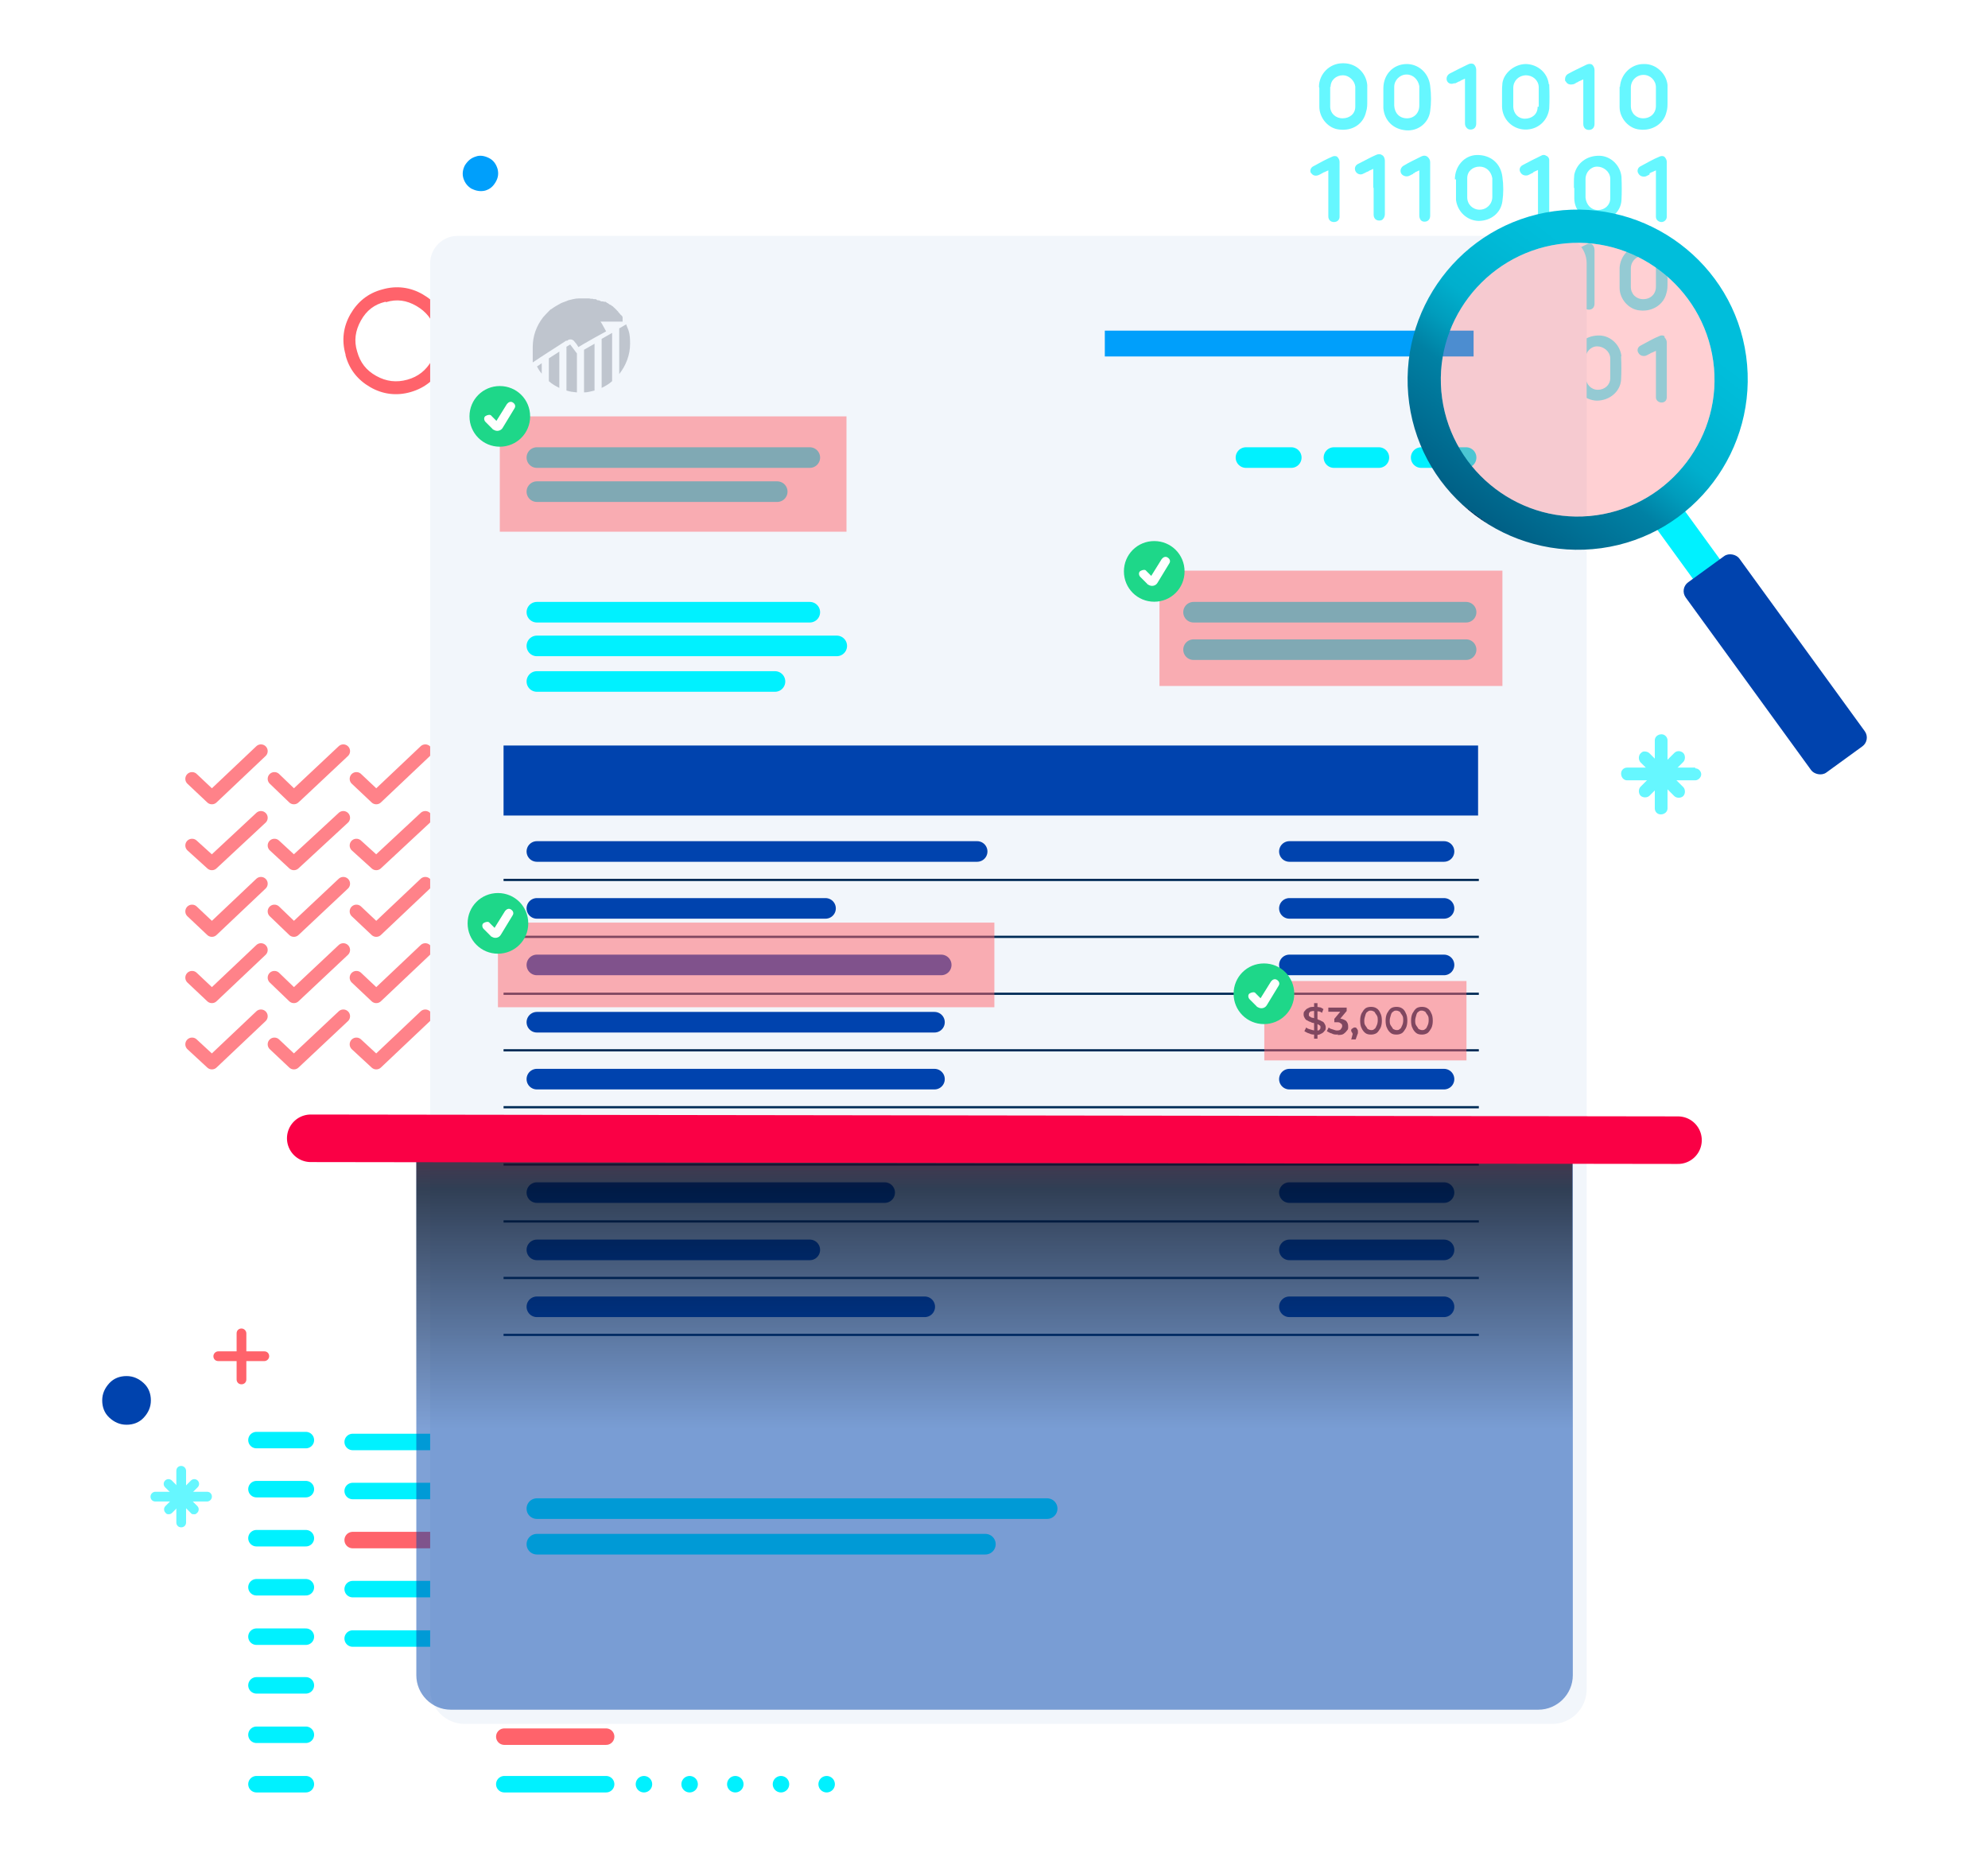 <?xml version="1.0" encoding="UTF-8"?> <svg xmlns="http://www.w3.org/2000/svg" xmlns:xlink="http://www.w3.org/1999/xlink" id="Layer_1" data-name="Layer 1" version="1.1" viewBox="0 0 531 498"><defs><style> .cls-1 { fill: #1ed789; } .cls-1, .cls-2, .cls-3, .cls-4, .cls-5, .cls-6, .cls-7, .cls-8, .cls-9, .cls-10, .cls-11, .cls-12, .cls-13, .cls-14, .cls-15 { stroke-width: 0px; } .cls-2 { fill: #f2f6fb; filter: url(#drop-shadow-1); } .cls-3 { fill: #9da5b1; } .cls-16 { stroke-dasharray: 0 0 0 0 0 0 0 12.2; } .cls-16, .cls-17, .cls-18, .cls-19, .cls-20, .cls-21, .cls-22 { stroke-linecap: round; stroke-linejoin: round; } .cls-16, .cls-17, .cls-18, .cls-19, .cls-20, .cls-21, .cls-22, .cls-23 { fill: none; } .cls-16, .cls-17, .cls-21 { stroke: #00f1ff; } .cls-16, .cls-21, .cls-22 { stroke-width: 4.4px; } .cls-17, .cls-19 { stroke-width: 5.5px; } .cls-18 { stroke: #ff8289; stroke-width: 3.6px; } .cls-19 { stroke: #0043ae; } .cls-4 { fill: #00f1ff; } .cls-5 { fill: url(#linear-gradient); } .cls-20 { stroke: #fa0045; stroke-width: 12.7px; } .cls-6 { mix-blend-mode: color-burn; } .cls-6, .cls-9, .cls-12, .cls-24 { isolation: isolate; } .cls-6, .cls-11 { fill: #0043ae; } .cls-7, .cls-9, .cls-12 { fill: #ff636b; } .cls-8 { fill: #66f7ff; } .cls-9 { opacity: .3; } .cls-10 { fill: #012c57; } .cls-12, .cls-25 { opacity: .5; } .cls-22 { stroke: #ff636b; } .cls-26 { opacity: .6; } .cls-13 { fill: url(#linear-gradient-2); } .cls-14 { fill: #fff; } .cls-15 { fill: #009ffb; } .cls-23 { stroke: #012c57; stroke-miterlimit: 10; stroke-width: .6px; } </style><filter id="drop-shadow-1"><feOffset dx="3.7" dy="3.7"></feOffset><feGaussianBlur result="blur" stdDeviation="3.7"></feGaussianBlur><feFlood flood-color="#000" flood-opacity=".2"></feFlood><feComposite in2="blur" operator="in"></feComposite><feComposite in="SourceGraphic"></feComposite></filter><linearGradient id="linear-gradient" x1="-460.3" y1="1439.1" x2="-460.3" y2="1521.3" gradientTransform="translate(587.9 2252.5) scale(.7 -1.3)" gradientUnits="userSpaceOnUse"><stop offset="0" stop-color="#f16c6a" stop-opacity="0"></stop><stop offset="0" stop-color="#000" stop-opacity="0"></stop><stop offset=".3" stop-color="#000" stop-opacity=".3"></stop><stop offset=".6" stop-color="#000" stop-opacity=".6"></stop><stop offset="1" stop-color="#ea1946"></stop></linearGradient><linearGradient id="linear-gradient-2" x1="746" y1="527.3" x2="810.1" y2="591.6" gradientTransform="translate(-272.2 762.4) rotate(-7.9) scale(1 -1)" gradientUnits="userSpaceOnUse"><stop offset="0" stop-color="#012c57"></stop><stop offset="0" stop-color="#003660"></stop><stop offset="0" stop-color="#005f85"></stop><stop offset=".3" stop-color="#0081a4"></stop><stop offset=".4" stop-color="#009cbc"></stop><stop offset=".5" stop-color="#00afcd"></stop><stop offset=".7" stop-color="#00bad7"></stop><stop offset=".8" stop-color="#00bedb"></stop></linearGradient></defs><g class="cls-24"><g id="Layer_1-2" data-name="Layer 1"><g><g><polyline class="cls-18" points="51.3 208 56.6 213 69.7 200.6"></polyline><polyline class="cls-18" points="51.3 225.8 56.6 230.6 69.7 218.4"></polyline><polyline class="cls-18" points="51.3 243.4 56.6 248.4 69.7 236"></polyline><polyline class="cls-18" points="51.3 261.1 56.6 266.1 69.7 253.7"></polyline><polyline class="cls-18" points="51.3 278.9 56.6 283.8 69.7 271.4"></polyline><polyline class="cls-18" points="73.3 208 78.5 213 91.7 200.6"></polyline><polyline class="cls-18" points="73.3 225.8 78.5 230.6 91.7 218.4"></polyline><polyline class="cls-18" points="95.2 225.8 100.5 230.6 113.6 218.4"></polyline><polyline class="cls-18" points="73.3 243.4 78.5 248.4 91.7 236"></polyline><polyline class="cls-18" points="73.3 261.1 78.5 266.1 91.7 253.7"></polyline><polyline class="cls-18" points="73.3 278.9 78.5 283.8 91.7 271.4"></polyline><polyline class="cls-18" points="95.2 208 100.5 213 113.6 200.6"></polyline><polyline class="cls-18" points="95.2 243.4 100.5 248.4 113.6 236"></polyline><polyline class="cls-18" points="95.2 261.1 100.5 266.1 113.6 253.7"></polyline><polyline class="cls-18" points="95.2 278.9 100.5 283.8 113.6 271.4"></polyline><polyline class="cls-18" points="117.1 208 122.4 213 135.5 200.6"></polyline><polyline class="cls-18" points="117.1 225.8 122.4 230.6 135.5 218.4"></polyline><polyline class="cls-18" points="117.1 243.4 122.4 248.4 135.5 236"></polyline><polyline class="cls-18" points="117.1 261.1 122.4 266.1 135.5 253.7"></polyline><polyline class="cls-18" points="117.1 278.9 122.4 283.8 135.5 271.4"></polyline></g><g><path class="cls-7" d="M92.3,94.9c1,3.8,3.3,6.6,6.6,8.5s7,2.4,10.8,1.3,6.6-3.4,8.5-6.8c1.9-3.4,2.4-7,1.3-10.8-1-3.8-3.3-6.6-6.6-8.5s-7-2.4-10.8-1.3c-3.8,1-6.6,3.3-8.5,6.6s-2.4,7-1.3,10.8h0ZM103.1,80.7h0c2.9-.9,5.5-.5,8.1,1s4.3,3.6,5.1,6.5c.8,2.9.5,5.5-1,8.1s-3.6,4.3-6.5,5.1c-2.9.8-5.6.5-8.3-1s-4.3-3.6-5.1-6.5c-.9-2.9-.5-5.6,1-8.3s3.6-4.3,6.5-5h.1Z"></path><path class="cls-15" d="M126,50.4c1.1.6,2.4.8,3.6.5,1.3-.4,2.1-1.1,2.8-2.3s.8-2.3.5-3.5c-.4-1.3-1.1-2.3-2.3-2.9s-2.4-.8-3.5-.4c-1.3.4-2.1,1.1-2.9,2.3-.6,1.1-.8,2.4-.4,3.6s1.1,2.1,2.3,2.8"></path></g><g><line class="cls-21" x1="68.5" y1="384.6" x2="81.7" y2="384.6"></line><line class="cls-21" x1="94.2" y1="385.1" x2="126.5" y2="385.1"></line><line class="cls-16" x1="137.7" y1="385.1" x2="191.2" y2="385.1"></line><line class="cls-21" x1="68.5" y1="397.7" x2="81.7" y2="397.7"></line><line class="cls-21" x1="94.2" y1="398.2" x2="126.5" y2="398.2"></line><line class="cls-21" x1="68.5" y1="410.8" x2="81.7" y2="410.8"></line><line class="cls-22" x1="94.2" y1="411.3" x2="126.5" y2="411.3"></line><line class="cls-16" x1="137.7" y1="411.3" x2="191.2" y2="411.3"></line><line class="cls-21" x1="68.5" y1="423.9" x2="81.7" y2="423.9"></line><line class="cls-21" x1="94.2" y1="424.4" x2="126.5" y2="424.4"></line><line class="cls-21" x1="68.5" y1="437.1" x2="81.7" y2="437.1"></line><line class="cls-21" x1="94.2" y1="437.6" x2="126.5" y2="437.6"></line><line class="cls-21" x1="68.5" y1="450.1" x2="81.7" y2="450.1"></line><line class="cls-16" x1="172" y1="450.6" x2="225.4" y2="450.6"></line><line class="cls-21" x1="68.5" y1="463.3" x2="81.7" y2="463.3"></line><line class="cls-22" x1="134.7" y1="463.8" x2="161.9" y2="463.8"></line><line class="cls-21" x1="68.5" y1="476.5" x2="81.7" y2="476.5"></line><line class="cls-21" x1="134.7" y1="450.6" x2="161.9" y2="450.6"></line><line class="cls-16" x1="172" y1="476.5" x2="225.4" y2="476.5"></line><line class="cls-21" x1="134.7" y1="476.5" x2="161.9" y2="476.5"></line><path class="cls-14" d="M205.6,411.5c-1.4,0-2.6-.3-3.8-.6s-2.1-.9-2.9-1.5l1.1-2.5c.6.5,1.5,1,2.5,1.4,1,.4,2,.5,3.1.5s1.6,0,2.1-.3c.5-.3,1-.5,1.3-.8.3-.4.4-.8.4-1.1s-.1-.9-.5-1.3-.9-.6-1.5-.8c-.6-.1-1.3-.4-2-.5s-1.4-.4-2.1-.6-1.4-.5-2-.9-1.1-.8-1.5-1.4-.5-1.4-.5-2.3.3-1.8.8-2.5c.5-.8,1.3-1.4,2.3-1.9s2.3-.8,3.9-.8,2,.1,3,.4c1,.3,1.9.6,2.6,1.1l-1,2.5c-.8-.5-1.5-.8-2.4-1s-1.6-.4-2.4-.4-1.5,0-2.1.4c-.5.3-1,.5-1.3.9-.3.4-.4.8-.4,1.1s.1.9.5,1.3.9.5,1.4.8c.6.1,1.3.4,2,.5s1.5.4,2.1.6c.6.3,1.4.5,2,.9.6.4,1.1.8,1.5,1.4.4.6.5,1.3.5,2.1s-.3,1.8-.8,2.5-1.3,1.4-2.3,1.9-2.3.8-3.9.8h.1ZM204.9,414.3v-22.8h2v22.8h-2Z"></path><path class="cls-14" d="M110.4,468.1c-1.4,0-2.6-.3-3.8-.6-1.3-.4-2.1-.9-2.9-1.5l1.1-2.5c.6.5,1.5,1,2.5,1.4,1,.4,2,.5,3.1.5s1.6,0,2.1-.3,1-.5,1.3-.8c.3-.4.4-.8.4-1.1s-.1-.9-.5-1.3-.9-.6-1.5-.8-1.3-.4-2-.5-1.4-.4-2.1-.6c-.8-.3-1.4-.5-2-.9-.6-.4-1.1-.8-1.5-1.4s-.5-1.4-.5-2.3.3-1.8.8-2.5,1.3-1.4,2.3-1.9,2.3-.8,3.9-.8,2,.1,3,.4,1.9.6,2.6,1.1l-1,2.5c-.8-.5-1.5-.8-2.4-1-.8-.3-1.6-.4-2.4-.4s-1.5,0-2.1.4c-.5.3-1,.5-1.3.9-.3.4-.4.8-.4,1.1s.1.9.5,1.3.9.5,1.4.8c.6.1,1.3.4,2,.5s1.5.4,2.1.6c.8.3,1.4.5,2,.9.6.4,1.1.8,1.5,1.4s.5,1.3.5,2.1-.3,1.8-.8,2.5c-.5.8-1.3,1.4-2.3,1.9s-2.3.8-3.9.8h.1ZM109.6,470.8v-22.8h2v22.8h-2Z"></path></g><g><path class="cls-8" d="M375.6,17.1c-3.6.1-6.1,2.9-6.1,6.5v1.5h0v3.8c.3,3.3,2.6,5.6,6,5.9,3.3.3,6.1-2,6.5-5.1.3-2.1.3-4.4,0-6.8-.4-3.4-3.1-5.9-6.5-5.8h.1ZM379.1,28.2c0,2-1.4,3.4-3.3,3.4h0c-2,0-3.3-1.4-3.4-3.4v-5c0-1.8,1.5-3.3,3.3-3.3h0c1.8,0,3.1,1.4,3.4,3.1v5h0Z"></path><path class="cls-8" d="M413.7,22.6c-.3-3.1-2.9-5.4-6.1-5.5-3,0-5.9,2.3-6.3,5.1-.1.8-.1,1.6-.1,2.4v.4h0v3.5c.1,3.4,2.8,6,6.1,6.1,3.4.1,6.1-2.3,6.5-5.6.1-2,.1-4.1,0-6.5h-.1ZM410.7,28.6c0,1.9-1.5,3.1-3.4,3.1s0,0,0,0c-1.8,0-3-1.4-3.1-3.1v-5.1c0-1.9,1.4-3.3,3.3-3.4,1.9,0,3.4,1.3,3.5,3.1v5.3h-.3Z"></path><path class="cls-8" d="M420.5,50.2v2.8c0,3.4,2.9,6,6.1,6.1,3.4,0,6.3-2.4,6.5-5.6.1-2,.1-4,0-6.3-.3-3-2.8-5.5-5.8-5.6-3.4-.1-6.1,1.9-6.8,5-.1.8-.1,1.6-.1,2.4v.4h0v.8h0ZM423.5,50.2v-2.4c0-1.8,1.4-3.3,3.1-3.3s3.4,1.3,3.5,3.1v5.4c0,1.8-1.5,3.1-3.3,3.1s0,0,0,0c-1.8,0-3.1-1.4-3.3-3.3v-2.6h-.1Z"></path><path class="cls-8" d="M388.9,48v1.3h0v4.1c.4,3.1,2.9,5.5,6,5.6,3.3,0,6-2.1,6.4-5.3.3-2,.3-4.3,0-6.4-.4-3.6-3.1-6-6.9-5.9-3.3.1-5.8,3-5.8,6.5h.3ZM391.9,47.6c0-1.9,1.5-3.1,3.3-3.1h0c1.8,0,3.1,1.3,3.4,3.1v5c0,1.9-1.5,3.4-3.4,3.4h0c-1.8,0-3.3-1.4-3.3-3.3v-5.1Z"></path><path class="cls-8" d="M352.4,23.5h0v5c0,3.1,2.5,5.9,5.4,6.1,3.5.4,6.4-1.5,7.1-4.8.3-.9.3-1.8.3-2.8v-.5h0v-3.8c-.3-3.3-3-5.8-6.3-5.8s-.1,0-.3,0c-3.5,0-6.3,2.9-6.3,6.3h0ZM355.4,23.2c0-1.8,1.5-3.1,3.3-3.1h0c1.6,0,3.1,1.4,3.3,3h0v3.6h0v1.8c0,1.9-1.5,3.1-3.4,3.1h0c-1.9,0-3.3-1.4-3.3-3.1v-5.3h.1Z"></path><path class="cls-8" d="M432.6,23.2v5.4c0,3,2.5,5.8,5.4,6,3.4.4,6.4-1.6,7.1-4.6.3-.9.3-1.8.3-2.8v-.6h0v-3.9c-.3-3.1-3.1-5.6-6.1-5.6s-.1,0-.3,0c-3.4,0-6.1,2.8-6.3,6.1h-.1ZM435.6,25.8v-2.4c0-1.9,1.5-3.4,3.4-3.4h0c1.8,0,3.3,1.5,3.3,3.3v5c0,1.9-1.4,3.3-3.4,3.3h0c-1.9,0-3.3-1.4-3.3-3.3v-2.5Z"></path><path class="cls-8" d="M418.2,21.7c.4.8,1.1,1,2,.8.3,0,.6-.3,1-.5.3,0,.4-.3.6-.3l1.1-.5v11.9c0,1,.6,1.6,1.5,1.6h0c.9,0,1.5-.6,1.5-1.6v-14.4c0-.6-.3-1.1-.6-1.4-.4-.3-1-.3-1.6,0-1.6.8-3.4,1.6-4.8,2.4-.8.4-1,1.3-.8,2h0Z"></path><path class="cls-8" d="M388.6,22.3c.3-.1.6-.3,1-.5.1,0,.4-.1.6-.3l1.1-.5v11.9c0,.5.1.9.5,1.3.3.3.6.4,1,.4.9,0,1.5-.6,1.5-1.6v-14.4c0-.6-.3-1.1-.6-1.4-.4-.3-1-.3-1.6,0-1.6.8-3.3,1.6-4.8,2.4-.8.4-1.1,1.3-.8,2s1.1,1,2,.6h0Z"></path><path class="cls-8" d="M409.1,46.3c.3,0,.4-.3.6-.4l1.1-.5v12c0,.8.4,1.4,1.1,1.5.6.1,1.4-.1,1.6-.6.1-.4.3-.8.3-1.3v-14.3c0-.5-.4-1-.8-1.1-.4-.3-.9-.3-1.4,0-1.9.9-3.6,1.8-4.9,2.5-.8.4-1,1.3-.6,1.9.4.8,1.3,1,2,.8.3-.1.6-.3,1-.5h-.1Z"></path><path class="cls-8" d="M377.5,46.3c.1,0,.4-.1.5-.3l1.1-.5v12c0,.5.1.9.4,1.3.3.3.6.4,1,.4h0c.9,0,1.5-.6,1.5-1.6v-14.3c0-.6-.3-1.1-.8-1.5-.5-.3-1-.3-1.6,0-1.6.8-3.3,1.6-4.6,2.4-.8.4-1.1,1.3-.8,2s1.3,1.1,2.1.8c.3-.1.6-.3,1-.5h.1Z"></path><path class="cls-8" d="M366.9,50.3v7c0,1,.6,1.6,1.5,1.6h0c.4,0,.8-.1,1-.4.3-.3.5-.8.5-1.3v-14.3c0-.6-.3-1.3-.8-1.5-.4-.3-1-.3-1.6,0-1.4.6-3,1.5-4.8,2.4-.8.4-1,1.3-.6,2s1.3,1,2,.6c.3-.1.6-.3,1-.5.1,0,.4-.1.6-.3l1.1-.5v4.9h0Z"></path><path class="cls-8" d="M350.1,46c.4.8,1.1,1.1,2,.8.3-.1.6-.3,1-.5.1,0,.4-.3.6-.3l1.1-.5v12.3c0,.9.6,1.5,1.5,1.5s1.5-.6,1.5-1.4v-14.7c0-.5-.3-1-.6-1.3s-1-.3-1.5,0c-1.4.6-2.9,1.4-4.9,2.5-.8.4-1,1.3-.6,1.9v-.4Z"></path><path class="cls-8" d="M440.6,46.3c.1,0,.4-.3.6-.3l1.1-.5v11.4h0v1c0,.9.8,1.4,1.5,1.4s1.4-.6,1.4-1.4v-14.7c0-.5-.3-1-.6-1.3s-1-.3-1.5,0c-1.5.6-3,1.5-4.9,2.5-.8.4-1,1.3-.6,1.9.4.8,1.3,1,2,.8.3-.1.6-.3,1-.5v-.4Z"></path><path class="cls-8" d="M375.6,65.2c-3.6.1-6.1,2.9-6.1,6.5v1.5h0v3.8c.3,3.3,2.6,5.6,6,5.9,3.3.3,6.1-2,6.5-5.1.3-2.1.3-4.4,0-6.8-.4-3.4-3.1-5.9-6.5-5.8h.1ZM379.1,76.4c0,2-1.4,3.4-3.3,3.4h0c-2,0-3.3-1.4-3.4-3.4v-5c0-1.8,1.5-3.3,3.3-3.3h0c1.8,0,3.1,1.4,3.4,3.1v5h0Z"></path><path class="cls-8" d="M413.7,70.7c-.3-3.1-2.9-5.4-6.1-5.5h-.1c-3,0-5.6,2.3-6.1,5.1-.1.8-.1,1.6-.1,2.4v.4h0v3.5c.1,3.4,2.8,6,6.1,6.1,3.4.1,6.1-2.3,6.5-5.6.1-2,.1-4.1,0-6.5h-.1ZM410.7,76.7c0,1.9-1.5,3.1-3.4,3.1s0,0,0,0c-1.8,0-3-1.4-3.1-3.1v-5.1c0-1.9,1.4-3.3,3.3-3.4,1.9,0,3.4,1.3,3.5,3.1v5.3h-.3Z"></path><path class="cls-8" d="M433.1,95.2c-.3-3-2.8-5.5-5.8-5.6-3.4-.1-6.1,1.9-6.8,5-.1.8-.1,1.6-.1,2.4v.4h0v3.5c0,3.4,2.9,6,6.1,6.1,3.4,0,6.3-2.4,6.5-5.6.1-2,.1-4,0-6.3h0ZM430.1,101c0,1.8-1.5,3.1-3.3,3.1s0,0,0,0c-1.8,0-3.1-1.4-3.3-3.3v-5c0-1.8,1.4-3.3,3.1-3.3s3.4,1.3,3.5,3.1v5.4h-.1Z"></path><path class="cls-8" d="M394.6,89.6c-3.3.1-5.8,3-5.8,6.5v1.3h0v4.1c.4,3.1,2.9,5.5,6,5.6,3.3,0,6-2.1,6.4-5.3.3-2,.3-4.3,0-6.4-.4-3.6-3.1-6-6.9-5.9h.3ZM398.6,100.8c0,1.9-1.5,3.4-3.4,3.4h0c-1.8,0-3.3-1.4-3.3-3.3v-5.1c0-1.9,1.5-3.1,3.3-3.1h0c1.8,0,3.1,1.3,3.4,3.1v5Z"></path><path class="cls-8" d="M365.1,74.1v-3c-.3-3.3-3-5.8-6.3-5.8s-.1,0-.3,0c-3.5,0-6.3,2.9-6.3,6.3h0v5c0,3.1,2.5,5.9,5.4,6.1,3.5.4,6.4-1.5,7.1-4.8.3-.9.3-1.8.3-2.8v-.5h0v-.8h0ZM362,76.7c0,1.9-1.5,3.1-3.4,3.1h0c-1.9,0-3.3-1.4-3.3-3.1v-5.3c0-1.8,1.5-3.1,3.3-3.1h0c1.6,0,3.1,1.4,3.3,3h0v3.6h0v1.8h.1Z"></path><path class="cls-8" d="M445.3,74.1v-3.1c-.3-3.1-3.1-5.6-6.1-5.6s-.1,0-.3,0c-3.4,0-6.1,2.8-6.3,6.1v5.4c0,3,2.5,5.8,5.4,6,3.4.4,6.4-1.6,7.1-4.6.3-.9.3-1.8.3-2.8v-.6h0v-.8h-.1ZM442.3,76.6c0,1.9-1.4,3.3-3.4,3.3h0c-1.9,0-3.3-1.4-3.3-3.3v-4.9c0-1.9,1.5-3.4,3.4-3.4h0c1.8,0,3.3,1.5,3.3,3.3v5Z"></path><path class="cls-8" d="M420.2,70.5c.3,0,.6-.3,1-.5.3,0,.4-.3.6-.3l1.1-.5v11.9c0,1,.6,1.6,1.5,1.6s1.5-.6,1.5-1.6v-14.4c0-.6-.3-1.1-.6-1.4-.4-.3-1-.3-1.6,0-1.6.8-3.3,1.6-4.8,2.4-.8.4-1,1.3-.8,2,.4.8,1.1,1,2,.8h0Z"></path><path class="cls-8" d="M388.6,70.5c.3-.1.6-.3,1-.5.1,0,.4-.1.6-.3l1.1-.5v11.9c0,.5.1.9.5,1.3.3.3.6.4,1,.4h0c.9,0,1.5-.6,1.5-1.6v-14.4c0-.6-.3-1.1-.6-1.4-.4-.3-1-.3-1.6,0-1.6.8-3.3,1.6-4.8,2.4-.8.4-1.1,1.3-.8,2s1.1,1,2,.6h0Z"></path><path class="cls-8" d="M413.8,93.4v-2.5c0-.5-.4-1-.8-1.1-.4-.3-.9-.3-1.4,0-1.9.9-3.6,1.8-4.9,2.5-.8.4-1,1.3-.6,1.9.4.8,1.3,1,2,.8.3-.1.6-.3,1-.5.3,0,.4-.3.6-.4l1.1-.5v12c0,.8.4,1.4,1.1,1.5.6.1,1.4-.1,1.6-.6.1-.4.3-.8.3-1.3v-11.8h-.1Z"></path><path class="cls-8" d="M381.5,89.8c-.5-.3-1-.3-1.6,0-1.6.8-3.3,1.6-4.6,2.4-.8.4-1.1,1.3-.8,2s1.3,1.1,2.1.8c.3-.1.6-.3,1-.5.1,0,.4-.1.6-.3l1.1-.5v12c0,.5.1.9.4,1.3.3.3.6.4,1,.4h0c.9,0,1.5-.6,1.5-1.6v-14.3c0-.6-.3-1.1-.8-1.5h0Z"></path><path class="cls-8" d="M369.3,89.8c-.4-.3-1-.3-1.6,0-1.4.6-3,1.5-4.8,2.4-.8.4-1,1.3-.6,2s1.3,1,2,.6c.3-.1.6-.3,1-.5.1,0,.4-.1.6-.3l1.1-.5v11.9c0,1,.6,1.6,1.5,1.6h0c.4,0,.8-.1,1-.4.3-.3.5-.8.5-1.3v-14.3c0-.6-.3-1.3-.8-1.5h0Z"></path><path class="cls-8" d="M357.2,89.8c-.4-.3-1-.3-1.5,0-1.9.9-3.6,1.8-4.9,2.5-.8.4-1,1.3-.6,1.9.4.8,1.1,1.1,2,.8.3-.1.6-.3,1-.5.1,0,.4-.3.6-.3l1.1-.5v12.3c0,.9.6,1.5,1.5,1.5s0,0,0,0c.9,0,1.5-.6,1.5-1.4v-14.7c0-.5-.3-1-.6-1.3v-.4Z"></path><path class="cls-8" d="M444.6,89.8c-.4-.3-1-.3-1.5,0-1.5.6-3,1.5-4.9,2.5-.8.4-1,1.3-.6,1.9.4.8,1.3,1,2,.8.3-.1.6-.3,1-.5.1,0,.4-.3.6-.3l1.1-.5v11.4h0v1c0,.9.8,1.4,1.5,1.4s0,0,0,0c.9,0,1.4-.6,1.4-1.4v-14.7c0-.5-.3-1-.6-1.3v-.4Z"></path></g><g><g><path class="cls-2" d="M118.5,59.3h294.3c4,0,7.3,3.3,7.3,7.3v380.9c0,5-4.1,9.2-9.2,9.2H120.4c-5,0-9.2-4.1-9.2-9.2V66.6c0-4,3.3-7.3,7.3-7.3Z"></path><rect class="cls-11" x="134.5" y="199.1" width="260.3" height="18.7"></rect><g class="cls-26"><path class="cls-3" d="M143.4,97.8c.4.8.8,1.4,1.3,2v-2.8l-1.3.9h0Z"></path><path class="cls-3" d="M146.6,95.7v6.1c.9.8,1.8,1.3,2.8,1.8v-9.7s-2.8,1.8-2.8,1.8Z"></path><path class="cls-3" d="M152.3,92l-1,.6v11.7c.9.3,1.8.4,2.8.5v-10.4l-1.8-2.4Z"></path><path class="cls-3" d="M156,93.4v11.4c1,0,1.9-.3,2.8-.5v-12.5l-2.8,1.6Z"></path><path class="cls-3" d="M160.7,90.6v13c1-.5,1.9-1,2.8-1.8v-12.9l-2.8,1.6Z"></path><path class="cls-3" d="M167.3,86.6l-1.9,1.1v12.2c1.8-2.3,2.9-5.1,2.9-8.1s-.4-3.5-1-5"></path><path class="cls-3" d="M166.3,84.7h0c-.1-.3-.3-.5-.5-.6h0c0-.1-.3-.3-.3-.4,0,0-.1-.1-.3-.3h0c-.1-.3-.4-.4-.5-.6h0c-.1-.1-.4-.4-.5-.5h0c-.1-.1-.4-.3-.5-.5h-.1c-.1-.1-.4-.3-.5-.4h-.1c-.3-.1-.4-.3-.6-.4h0c-.3-.1-.5-.3-.6-.4h-.3s-.3,0-.4-.1h-.4c-.3,0-.5-.3-.8-.3h-.1c-.3,0-.4-.1-.6-.3h-.3c-.3,0-.4,0-.6-.1h-.1c-.3,0-.5,0-.8-.1h-2.8c-1,0-1.9.3-2.8.5-.6.3-1.4.5-2,.8-.9.5-1.8,1-2.6,1.6h-.1c-.8.8-1.4,1.4-2,2.1-1.8,2.3-2.8,5-2.8,8s0,.8,0,1.1h0v3l2.1-1.4,2-1.3,2.8-1.8,2-1.3h.3c.6-.6,1.6-.4,2,.3l.5.6.5.8,1.5-.9,2.8-1.6,2-1.1,1.1-.6-1.1-2-.4-.6h5.9"></path></g><g><line class="cls-17" x1="143.4" y1="131.3" x2="207.6" y2="131.3"></line><line class="cls-17" x1="143.4" y1="122.2" x2="216.3" y2="122.2"></line><line class="cls-17" x1="143.4" y1="172.5" x2="223.5" y2="172.5"></line><line class="cls-17" x1="143.4" y1="163.5" x2="216.3" y2="163.5"></line><line class="cls-17" x1="318.8" y1="163.5" x2="391.6" y2="163.5"></line><line class="cls-17" x1="318.8" y1="173.5" x2="391.6" y2="173.5"></line><line class="cls-17" x1="143.4" y1="182" x2="207" y2="182"></line><line class="cls-17" x1="143.4" y1="402.9" x2="279.7" y2="402.9"></line><line class="cls-17" x1="143.4" y1="412.4" x2="263.2" y2="412.4"></line><line class="cls-17" x1="379.6" y1="122.2" x2="391.6" y2="122.2"></line><line class="cls-17" x1="356.3" y1="122.2" x2="368.3" y2="122.2"></line><line class="cls-17" x1="332.8" y1="122.2" x2="344.9" y2="122.2"></line></g></g><line class="cls-19" x1="143.4" y1="227.4" x2="261" y2="227.4"></line><line class="cls-19" x1="344.4" y1="227.4" x2="385.7" y2="227.4"></line><line class="cls-19" x1="344.4" y1="242.6" x2="385.7" y2="242.6"></line><line class="cls-19" x1="344.4" y1="257.7" x2="385.7" y2="257.7"></line><line class="cls-19" x1="344.4" y1="288.2" x2="385.7" y2="288.2"></line><line class="cls-19" x1="344.4" y1="303.3" x2="385.7" y2="303.3"></line><line class="cls-19" x1="344.4" y1="318.5" x2="385.7" y2="318.5"></line><line class="cls-19" x1="344.4" y1="333.8" x2="385.7" y2="333.8"></line><line class="cls-19" x1="344.4" y1="349" x2="385.7" y2="349"></line><line class="cls-19" x1="143.4" y1="242.6" x2="220.5" y2="242.6"></line><line class="cls-19" x1="143.4" y1="257.7" x2="251.4" y2="257.7"></line><line class="cls-19" x1="143.4" y1="273" x2="249.6" y2="273"></line><line class="cls-19" x1="143.4" y1="288.2" x2="249.6" y2="288.2"></line><line class="cls-19" x1="143.4" y1="303.3" x2="261" y2="303.3"></line><line class="cls-19" x1="143.4" y1="318.5" x2="236.3" y2="318.5"></line><line class="cls-19" x1="143.4" y1="333.8" x2="216.3" y2="333.8"></line><line class="cls-19" x1="143.4" y1="349" x2="247" y2="349"></line><line class="cls-23" x1="134.5" y1="235" x2="395" y2="235"></line><line class="cls-23" x1="134.5" y1="250.2" x2="395" y2="250.2"></line><line class="cls-23" x1="134.5" y1="265.4" x2="395" y2="265.4"></line><line class="cls-23" x1="134.5" y1="280.5" x2="395" y2="280.5"></line><line class="cls-23" x1="134.5" y1="295.7" x2="395" y2="295.7"></line><line class="cls-23" x1="134.5" y1="311" x2="395" y2="311"></line><line class="cls-23" x1="134.5" y1="326.2" x2="395" y2="326.2"></line><line class="cls-23" x1="134.5" y1="341.3" x2="395" y2="341.3"></line><line class="cls-23" x1="134.5" y1="356.5" x2="395" y2="356.5"></line><g><path class="cls-10" d="M351.3,276.3c-.5,0-1.1,0-1.6-.3-.5-.1-.9-.4-1.3-.6l.5-1c.3.3.6.4,1,.5.4.1.9.3,1.3.3h.9c.3,0,.4-.3.5-.4s.1-.3.1-.5,0-.4-.3-.5c-.1-.1-.4-.3-.6-.3s-.5-.1-.9-.3c-.3,0-.6-.1-.9-.3-.3,0-.6-.3-.9-.4s-.5-.4-.6-.6-.3-.5-.3-.9,0-.8.3-1c.3-.4.5-.6,1-.8.4-.3,1-.3,1.6-.3s.9,0,1.3.1c.4,0,.8.3,1.1.5l-.4,1c-.4-.3-.6-.4-1-.4s-.6-.1-1-.1-.6,0-.9.1c-.3,0-.4.3-.5.4s-.1.3-.1.5,0,.4.3.5c.1.1.4.3.6.3s.5.1.9.3c.3,0,.6.1.9.3.3,0,.6.3.9.4s.5.4.6.6.3.5.3.9,0,.8-.3,1c-.3.4-.5.6-1,.8-.4.3-1,.3-1.6.3h.1ZM351,277.4v-9.5h.9v9.5h-.9Z"></path><path class="cls-10" d="M357.2,276.3c-.5,0-1,0-1.5-.3-.5-.1-.9-.4-1.3-.6l.5-1c.3.3.6.4,1,.5s.8.3,1.1.3.9,0,1.1-.3.4-.5.4-.8,0-.6-.4-.8c-.3-.3-.6-.3-1.1-.3h-.6v-.9l2-2.4v.5c.1,0-3.6,0-3.6,0v-1.1h4.9v.9l-2,2.4-.6-.4h.4c.9,0,1.5.3,2,.6.4.4.6.9.6,1.5s0,.8-.3,1.1c-.3.4-.5.6-.9.9s-1,.3-1.6.3v-.3Z"></path><path class="cls-10" d="M360.9,277.7l.6-2.3.3.8c-.3,0-.5,0-.6-.3s-.3-.4-.3-.6,0-.5.3-.6c.1-.1.4-.3.6-.3s.5,0,.6.3c.1.1.3.4.3.6v.5s0,.3-.1.4l-.5,1.4h-1.1Z"></path><path class="cls-10" d="M366.2,276.3c-.6,0-1.1-.1-1.5-.4s-.8-.8-1-1.3c-.3-.5-.4-1.3-.4-2s.1-1.4.4-2c.3-.5.6-1,1-1.3s1-.4,1.5-.4,1.1.1,1.5.4c.5.3.8.8,1,1.3.3.5.4,1.3.4,2s-.1,1.4-.4,2c-.3.5-.6,1-1,1.3-.5.3-1,.4-1.5.4ZM366.2,275.1c.4,0,.6,0,.9-.3.3-.1.4-.5.6-.9s.3-.9.3-1.4,0-1-.3-1.4-.4-.6-.6-.9c-.3-.1-.5-.3-.9-.3s-.6,0-.9.3c-.3.1-.5.5-.6.9s-.3.9-.3,1.4,0,1,.3,1.4.4.6.6.9c.3.1.5.3.9.3Z"></path><path class="cls-10" d="M373,276.3c-.6,0-1.1-.1-1.5-.4s-.8-.8-1-1.3c-.3-.5-.4-1.3-.4-2s.1-1.4.4-2c.3-.5.6-1,1-1.3s1-.4,1.5-.4,1.1.1,1.5.4c.5.3.8.8,1,1.3.3.5.4,1.3.4,2s-.1,1.4-.4,2c-.3.5-.6,1-1,1.3-.5.3-1,.4-1.5.4ZM373,275.1c.4,0,.6,0,.9-.3.3-.1.4-.5.6-.9s.3-.9.3-1.4,0-1-.3-1.4-.4-.6-.6-.9c-.3-.1-.5-.3-.9-.3s-.6,0-.9.3c-.3.1-.5.5-.6.9s-.3.9-.3,1.4,0,1,.3,1.4.4.6.6.9c.3.1.5.3.9.3Z"></path><path class="cls-10" d="M379.8,276.3c-.6,0-1.1-.1-1.5-.4s-.8-.8-1-1.3c-.3-.5-.4-1.3-.4-2s.1-1.4.4-2c.3-.5.6-1,1-1.3s1-.4,1.5-.4,1.1.1,1.5.4c.5.3.8.8,1,1.3.3.5.4,1.3.4,2s-.1,1.4-.4,2c-.3.5-.6,1-1,1.3-.5.3-1,.4-1.5.4ZM379.8,275.1c.4,0,.6,0,.9-.3.3-.1.4-.5.6-.9s.3-.9.3-1.4,0-1-.3-1.4-.4-.6-.6-.9c-.3-.1-.5-.3-.9-.3s-.6,0-.9.3c-.3.1-.5.5-.6.9s-.3.9-.3,1.4,0,1,.3,1.4.4.6.6.9c.3.1.5.3.9.3Z"></path></g></g><rect class="cls-12" x="337.7" y="262" width="54" height="21.2"></rect><rect class="cls-12" x="133.5" y="111.2" width="92.6" height="30.8"></rect><g><path class="cls-1" d="M133.5,119.3c4.5,0,8.1-3.6,8.1-8.1s-3.6-8.1-8.1-8.1-8.1,3.6-8.1,8.1,3.6,8.1,8.1,8.1Z"></path><path class="cls-14" d="M134.3,114.2c-.5.9-1.6,1.1-2.4.6,0,0-.3-.1-.4-.3l-1.8-1.8c-.5-.5-.5-1.3,0-1.6s1.3-.5,1.6,0l1.3,1.3,2.8-4.5c.4-.5,1-.8,1.6-.4s.8,1,.4,1.6h0l-3.1,5.1h0Z"></path></g><g><path class="cls-1" d="M337.6,273.5c4.5,0,8.1-3.6,8.1-8.1s-3.6-8.1-8.1-8.1-8.1,3.6-8.1,8.1,3.6,8.1,8.1,8.1Z"></path><path class="cls-14" d="M338.4,268.4c-.5.9-1.6,1.1-2.4.6,0,0-.3-.1-.4-.3l-1.8-1.8c-.5-.5-.5-1.3,0-1.6s1.3-.5,1.6,0l1.3,1.3,2.8-4.5c.4-.5,1-.8,1.6-.4s.8,1,.4,1.6h0l-3.1,5.1h0Z"></path></g><g class="cls-25"><path class="cls-6" d="M111.2,303.9v143.5c0,5,4.1,9.2,9.2,9.2h290.5c5,0,9.2-4.1,9.2-9.2v-146l-308.8,2.5h0Z"></path></g><rect class="cls-5" x="111.2" y="304.4" width="308.8" height="105"></rect><line class="cls-20" x1="83" y1="304" x2="448.2" y2="304.5"></line><g><path class="cls-7" d="M64.5,369.7c-.8,0-1.3-.6-1.3-1.3v-12.3c0-.8.6-1.3,1.3-1.3s1.3.6,1.3,1.3v12.3c0,.8-.6,1.3-1.3,1.3Z"></path><path class="cls-7" d="M58.3,363.5c-.8,0-1.3-.6-1.3-1.3s.6-1.3,1.3-1.3h12.3c.8,0,1.3.6,1.3,1.3s-.6,1.3-1.3,1.3h-12.3Z"></path><path class="cls-11" d="M33.8,367.5c-1.8,0-3.4.6-4.6,1.9s-1.9,2.8-1.9,4.6.6,3.4,1.9,4.6,2.8,1.9,4.6,1.9,3.4-.6,4.6-1.9,1.9-2.8,1.9-4.6-.6-3.4-1.9-4.6-2.8-1.9-4.6-1.9"></path><path class="cls-8" d="M48.4,407.9c-.8,0-1.3-.6-1.3-1.3v-13.8c0-.8.6-1.3,1.3-1.3s1.3.6,1.3,1.3v13.8c0,.8-.6,1.3-1.3,1.3Z"></path><path class="cls-8" d="M41.5,401c-.8,0-1.3-.6-1.3-1.3s.6-1.3,1.3-1.3h13.8c.8,0,1.3.6,1.3,1.3s-.6,1.3-1.3,1.3h-13.8Z"></path><path class="cls-8" d="M45.1,404.4c-.4,0-.6,0-.9-.4-.5-.5-.5-1.3,0-1.8l6.8-6.8c.5-.5,1.3-.5,1.8,0s.5,1.3,0,1.8l-6.8,6.8c-.3.3-.6.4-.9.4Z"></path><path class="cls-8" d="M51.8,404.4c-.4,0-.6,0-.9-.4l-6.8-6.8c-.5-.5-.5-1.3,0-1.8s1.3-.5,1.8,0l6.8,6.8c.5.5.5,1.3,0,1.8s-.6.4-.9.4Z"></path></g><g><path class="cls-8" d="M443.8,196.1c.9,0,1.6.8,1.6,1.6v18.2c0,.9-.8,1.6-1.8,1.6s-1.6-.8-1.6-1.6v-18.2c0-.9.8-1.6,1.8-1.6Z"></path><path class="cls-8" d="M452.8,205.2c.9,0,1.6.8,1.6,1.6s-.8,1.6-1.6,1.6h-18.2c-.9,0-1.6-.8-1.6-1.8s.8-1.6,1.6-1.6h18.2Z"></path><path class="cls-8" d="M448.3,200.6c.4,0,.9.1,1.3.5.6.6.6,1.8,0,2.4l-9,9c-.6.6-1.8.6-2.4,0s-.6-1.8,0-2.4l9-9c.4-.4.8-.5,1.3-.5h-.1Z"></path><path class="cls-8" d="M439.3,200.7c.4,0,.9.1,1.3.5l9,9c.6.6.6,1.8,0,2.4s-1.8.6-2.4,0l-9-9c-.6-.6-.6-1.8,0-2.4s.8-.5,1.3-.5h-.1Z"></path></g><rect class="cls-15" x="295.1" y="88.3" width="98.5" height="6.9"></rect><g><g><rect class="cls-4" x="446.7" y="129.4" width="8.9" height="32.5" transform="translate(.6 293) rotate(-36)"></rect><path class="cls-13" d="M427.7,146.4c-24.8,3.4-47.9-13.9-51.3-38.7-3.4-24.8,13.9-47.9,38.7-51.3s47.9,13.9,51.3,38.7c3.4,24.8-13.9,47.9-38.7,51.3ZM416.4,65.2c-19.9,2.8-34,21.3-31.2,41.2,2.8,19.9,21.3,34,41.2,31.2s34-21.3,31.2-41.2c-2.8-19.9-21.3-34-41.2-31.2Z"></path><rect class="cls-11" x="465.3" y="146" width="17.7" height="62.8" rx="2.9" ry="2.9" transform="translate(-13.7 312.6) rotate(-36)"></rect></g><path class="cls-9" d="M416.4,65.2c-19.9,2.8-34,21.3-31.2,41.2,2.8,19.9,21.3,34,41.2,31.2s34-21.3,31.2-41.2c-2.8-19.9-21.3-34-41.2-31.2Z"></path></g><rect class="cls-12" x="309.7" y="152.4" width="91.6" height="30.8"></rect><g><path class="cls-1" d="M308.3,160.7c4.5,0,8.1-3.6,8.1-8.1s-3.6-8.1-8.1-8.1-8.1,3.6-8.1,8.1,3.6,8.1,8.1,8.1Z"></path><path class="cls-14" d="M309.2,155.6c-.5.9-1.6,1.1-2.4.6,0,0-.3-.1-.4-.3l-1.8-1.8c-.5-.5-.5-1.3,0-1.6s1.3-.5,1.6,0l1.3,1.3,2.8-4.5c.4-.5,1-.8,1.6-.4s.8,1,.4,1.6h0l-3.1,5.1h0Z"></path></g><rect class="cls-12" x="133" y="246.4" width="132.6" height="22.6"></rect><g><path class="cls-1" d="M133,254.7c4.5,0,8.1-3.6,8.1-8.1s-3.6-8.1-8.1-8.1-8.1,3.6-8.1,8.1,3.6,8.1,8.1,8.1Z"></path><path class="cls-14" d="M133.8,249.6c-.5.9-1.6,1.1-2.4.6,0,0-.3-.1-.4-.3l-1.8-1.8c-.5-.5-.5-1.3,0-1.6s1.3-.5,1.6,0l1.3,1.3,2.8-4.5c.4-.5,1-.8,1.6-.4s.8,1,.4,1.6h0l-3.1,5.1h0Z"></path></g></g></g></g></svg> 